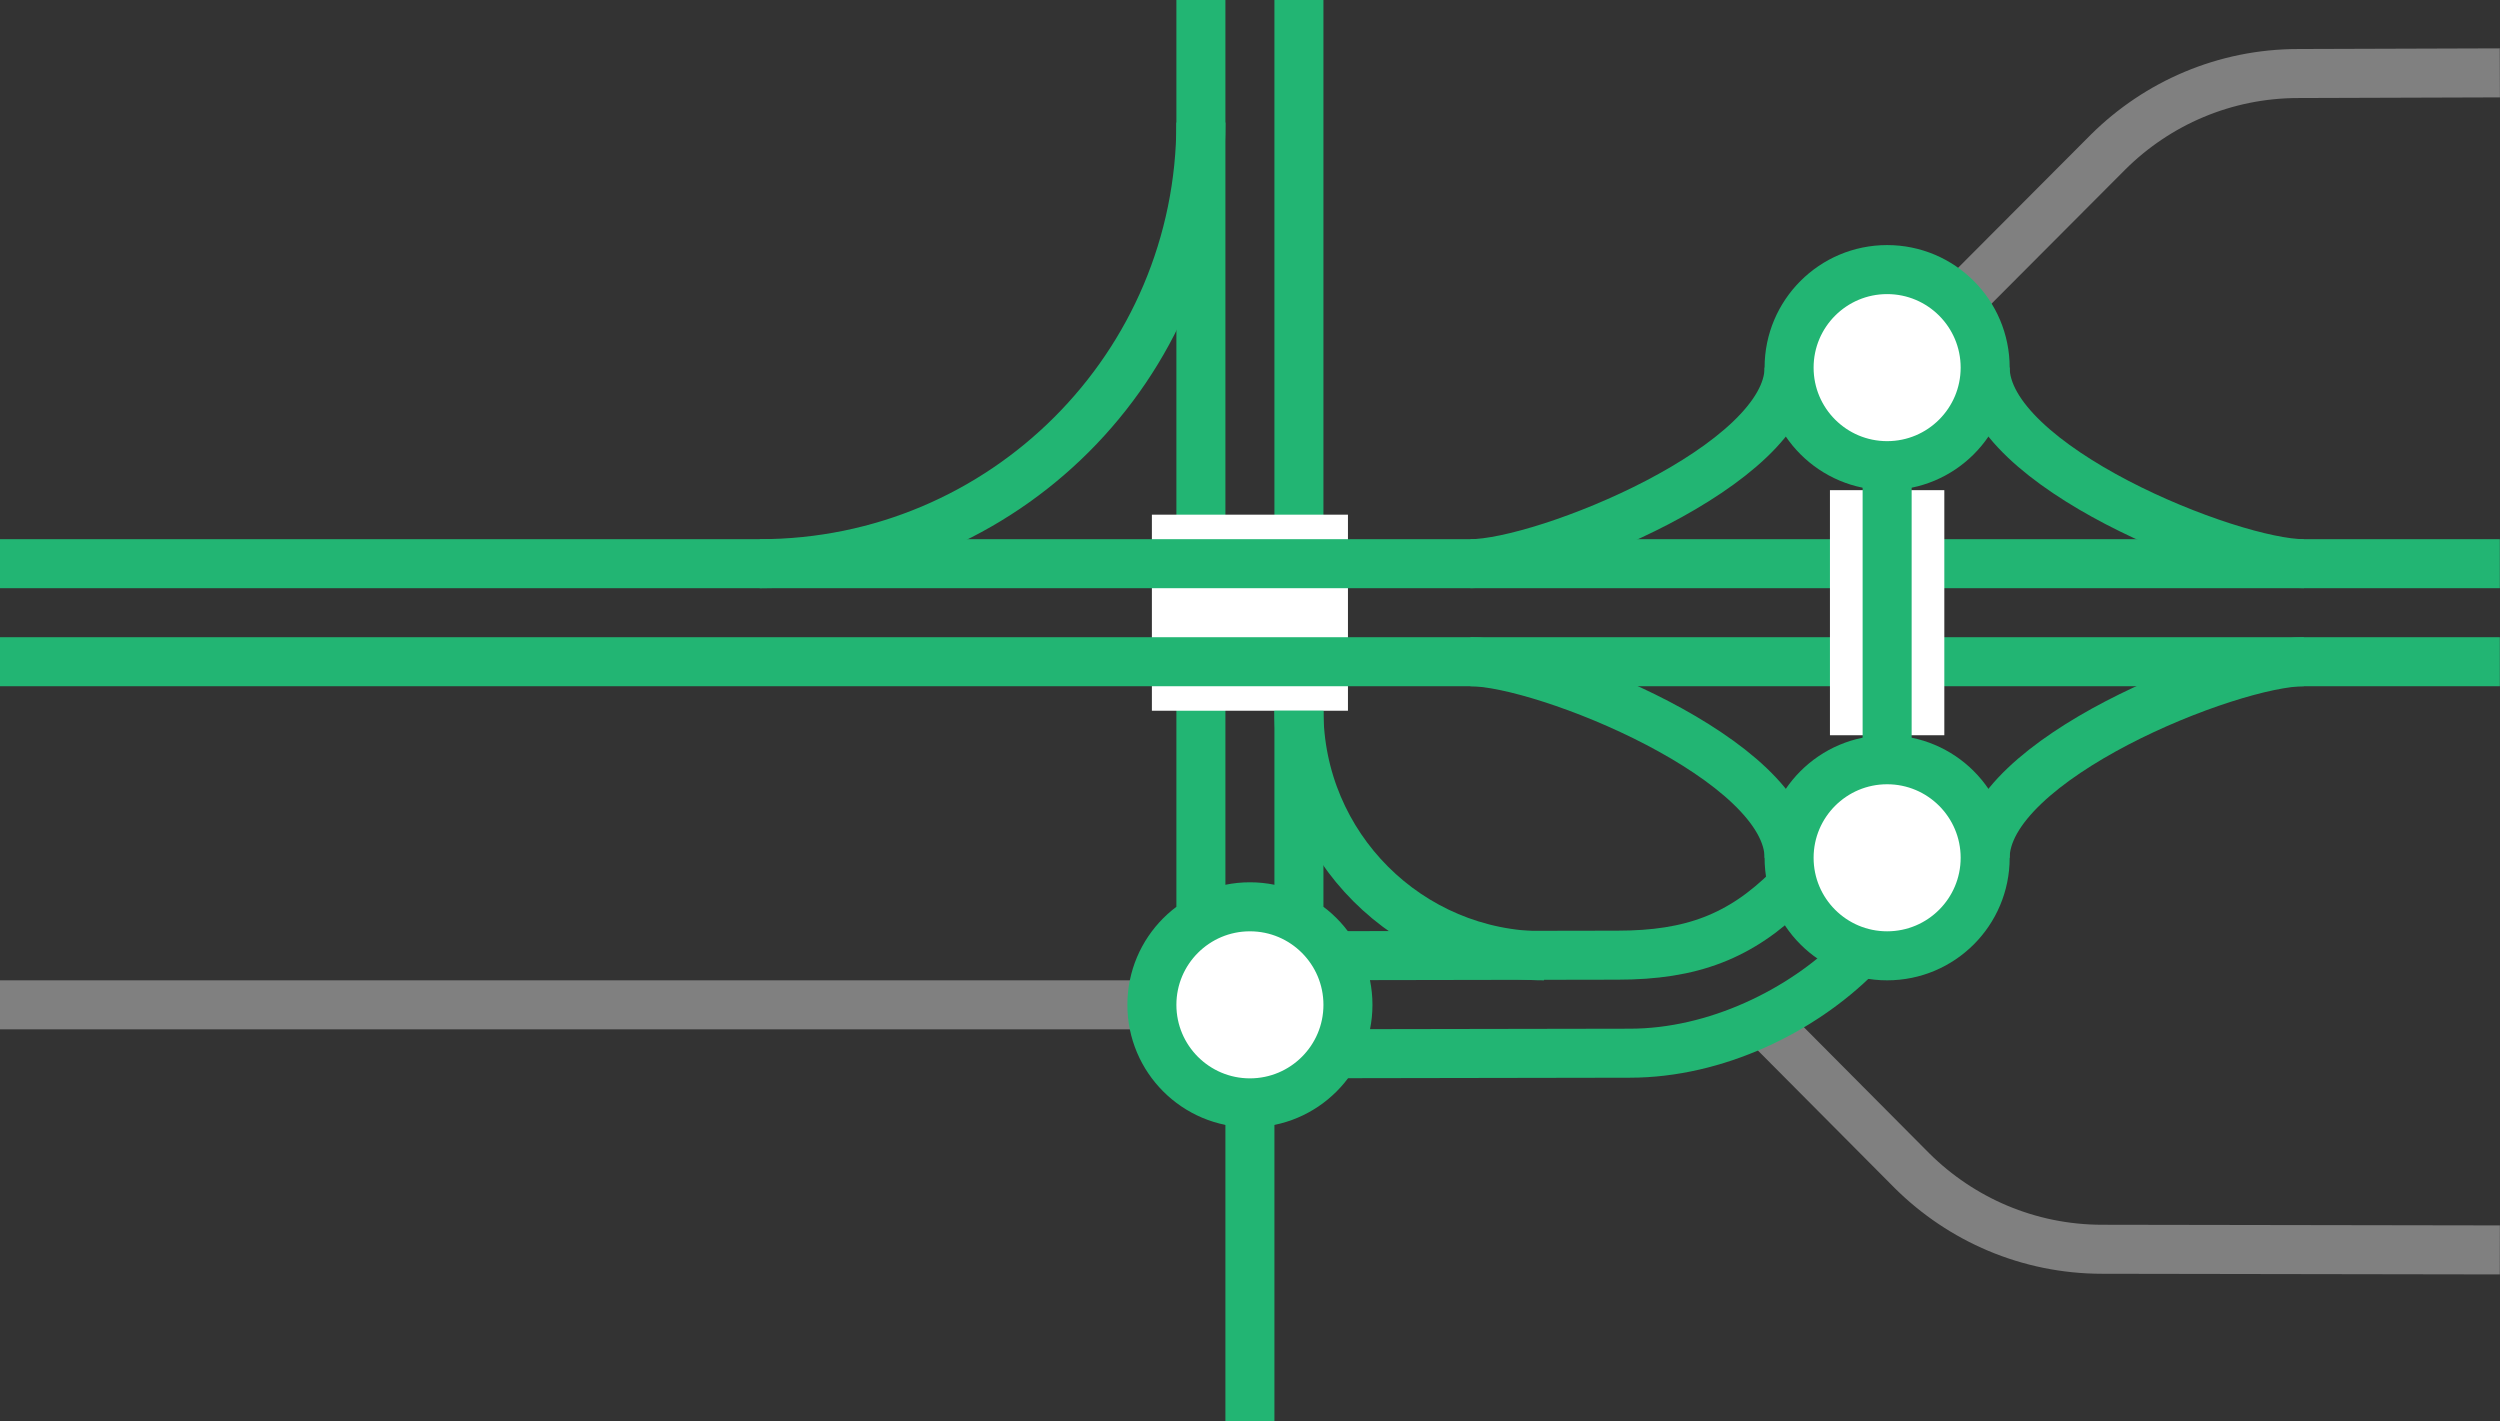 <svg viewBox="0 0 153.01 87" xmlns="http://www.w3.org/2000/svg"><rect x="0" y="0" width="153.01" height="87" fill="#333333" stroke="none"/><g fill="none"><path d="m121.5 52.5c0-6 15-12 19.5-12" stroke="#22b573" stroke-miterlimit="10" stroke-width="3"/><path d="m109.5 52.5c0-6-15-12-19.5-12" stroke="#22b573" stroke-miterlimit="10" stroke-width="3"/><path d="m121.5 22.5c0 6 15 12 19.5 12" stroke="#22b573" stroke-miterlimit="10" stroke-width="3"/><path d="m109.5 22.5c0 6-15 12-19.5 12" stroke="#22b573" stroke-miterlimit="10" stroke-width="3"/><path d="m73.5 0v55.5" stroke="#22b573" stroke-miterlimit="10" stroke-width="3"/><path d="m79.5 0v55.5" stroke="#22b573" stroke-miterlimit="10" stroke-width="3"/><path d="m70.5 37.5h12" stroke="#fff" stroke-miterlimit="10" stroke-width="12"/><path d="m153 40.5h-153" stroke="#22b573" stroke-miterlimit="10" stroke-width="3"/><path d="m153 34.5h-153" stroke="#22b573" stroke-miterlimit="10" stroke-width="3"/><path d="m0 35.97h3v3h-3z"/><path d="m150 33.05h3v3h-3z"/><path d="m73.5 7.5c0 14.91-12.09 27-27 27" stroke="#22b573" stroke-miterlimit="10" stroke-width="3"/><path d="m79.5 43.5c0 8.28 6.72 15 15 15" stroke="#22b573" stroke-miterlimit="10" stroke-width="3"/><path d="m153 76.5-24.33-.04c-4.53 0-8.64-1.83-11.63-4.79l-8.83-8.88" stroke="#808080" stroke-miterlimit="10" stroke-width="3"/></g><path d="m76.5 67.5v19.5" fill="#fff" stroke="#22b573" stroke-miterlimit="10" stroke-width="3"/><path d="m153 4.46-12.33.04c-4.53 0-8.64 1.83-11.63 4.79l-13.17 13.21" fill="none" stroke="#808080" stroke-miterlimit="10" stroke-width="3"/><path d="m115.5 30v15" fill="#fff" stroke="#fff" stroke-miterlimit="10" stroke-width="7"/><path d="m115.5 25.88v23.25" fill="#fff" stroke="#22b573" stroke-miterlimit="10" stroke-width="3"/><path d="m0 61.5h70.5" fill="#fff" stroke="#808080" stroke-miterlimit="10" stroke-width="3"/><circle cx="115.5" cy="52.5" fill="#fff" r="6" stroke="#22b573" stroke-miterlimit="10" stroke-width="3"/><path d="m76.5 64.5 23.25-.04c5.25 0 10.52-2.58 13.9-5.96" fill="none" stroke="#22b573" stroke-miterlimit="10" stroke-width="3"/><path d="m76.5 58.5 22.5-.04c4.53 0 7.53-1.13 10.51-4.09" fill="none" stroke="#22b573" stroke-miterlimit="10" stroke-width="3"/><circle cx="76.5" cy="61.5" fill="#fff" r="6" stroke="#22b573" stroke-miterlimit="10" stroke-width="3"/><circle cx="115.5" cy="22.5" fill="#fff" r="6" stroke="#22b573" stroke-miterlimit="10" stroke-width="3"/></svg>